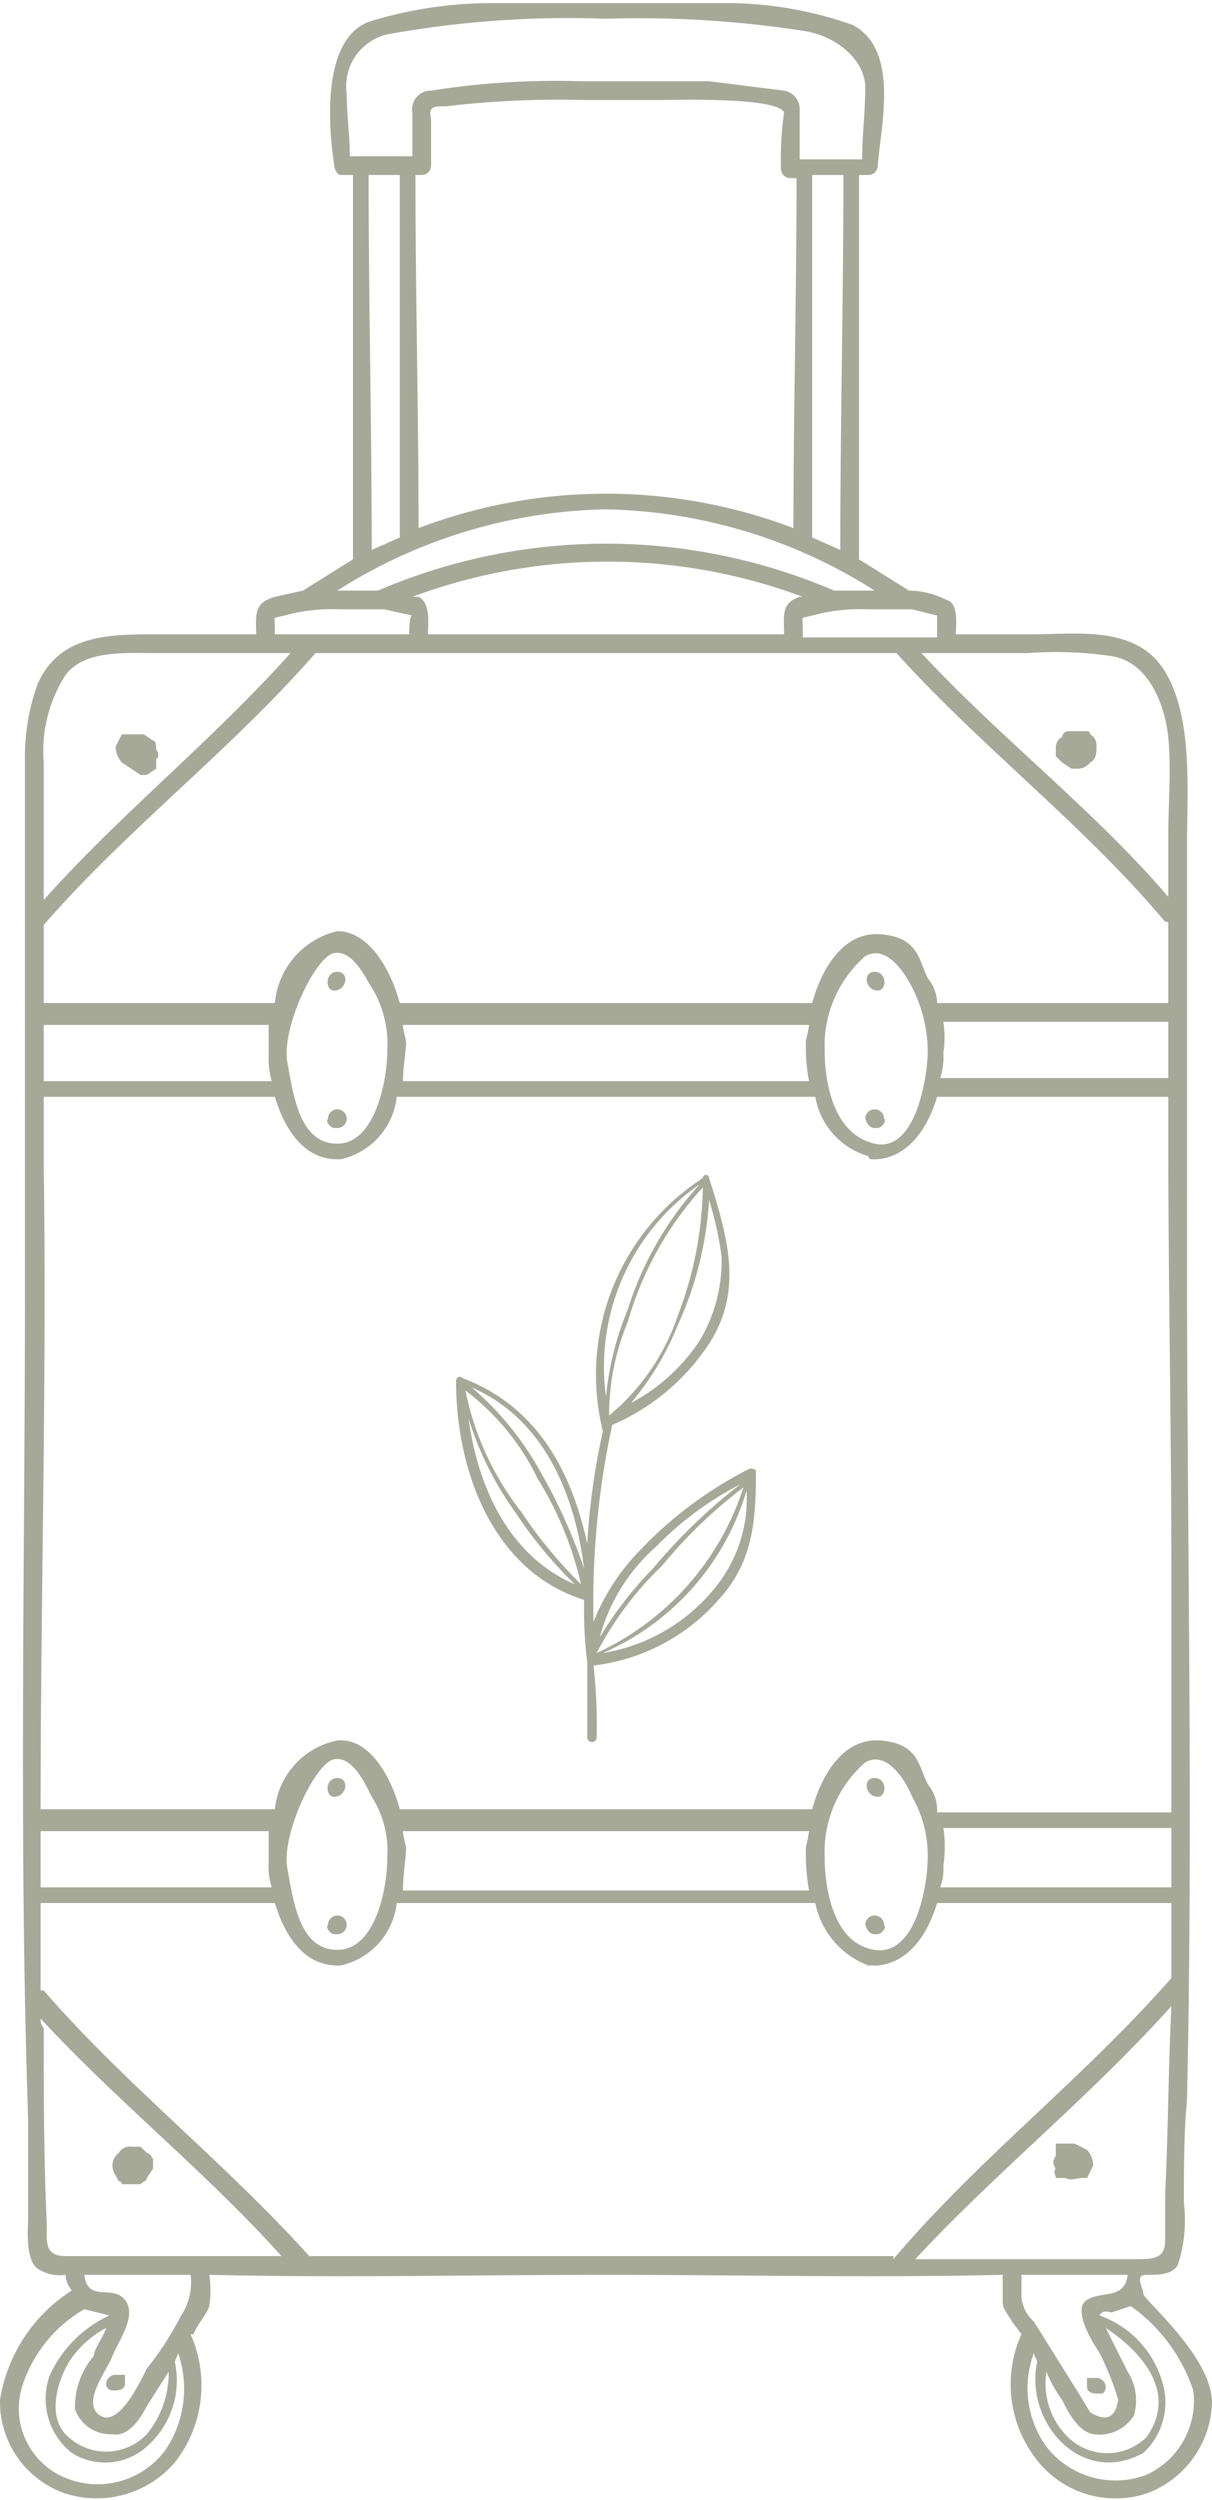<svg xmlns="http://www.w3.org/2000/svg" id="Capa_1" data-name="Capa 1" width="38.8" height="80" viewBox="0 0 38.8 80"><defs><style>.cls-1{fill:#a6a997;}</style></defs><path class="cls-1" d="M32.3,25.4a.8.8,0,0,1-.2-.5l.2-.4H33l.3.2c.1,0,.1.2.1.3a.2.2,0,0,1,0,.3v.3l-.3.2h-.2Zm30.1,0,.3.2h.2a.5.5,0,0,0,.4-.2c.2-.1.2-.3.2-.5a.4.4,0,0,0-.2-.4.1.1,0,0,0-.1-.1h-.6a.2.2,0,0,0-.2.2c-.1,0-.2.2-.2.3v.3Zm-.2,45.3h.3c.2.1.4,0,.5,0h.2l.2-.4a.8.8,0,0,0-.2-.5l-.4-.2h-.6V70a.3.3,0,0,0,0,.4C62.1,70.5,62.2,70.6,62.2,70.7Zm-29.1-.8-.2-.2h-.3a.4.4,0,0,0-.4.2.5.5,0,0,0-.2.4c0,.2.1.3.2.5a.1.1,0,0,1,.1.1h.6c.1-.1.2-.1.2-.2l.2-.3v-.3C33.3,70.1,33.2,69.9,33.1,69.9Zm-1,7.1a.3.3,0,0,0-.3.3.2.2,0,0,0,.2.2h.1c.2,0,.3-.1.3-.2v-.3Zm31.4.6h.2a.3.3,0,0,0,.1-.2.3.3,0,0,0-.3-.3h-.3v.3C63.2,77.5,63.3,77.6,63.5,77.6Zm-2.4-1.9-.3-.4c-.1-.2-.3-.4-.3-.6v-.9c-4.2.1-8.5,0-12.7,0s-8.5.1-12.7,0a3.3,3.3,0,0,1,0,1c-.1.3-.4.6-.5.9h-.1a4,4,0,0,1-.5,4.1,3.3,3.3,0,0,1-3.5,1,3.1,3.1,0,0,1-2.1-3,5.1,5.1,0,0,1,2.3-3.5.8.8,0,0,1-.2-.5,1.3,1.3,0,0,1-.9-.2c-.4-.3-.3-1.3-.3-1.6V68.8c-.3-8.9-.1-17.9-.1-26.8V25.4a6.9,6.9,0,0,1,.4-2.5c.7-1.6,2.3-1.6,3.8-1.6h3.2c0-.6-.1-1,.6-1.2l.9-.2,1.6-1V6.6h-.4c-.1,0-.2-.2-.2-.3s-.7-3.9,1.1-4.6a13.2,13.2,0,0,1,3.9-.6h7.8a12.2,12.2,0,0,1,3.8.7c1.5.8.9,3.2.8,4.5a.3.3,0,0,1-.3.3h-.3V18.9l1.6,1h0a2.7,2.7,0,0,1,1.2.3c.4.1.3.8.3,1.1h2.4c1.5,0,3.4-.3,4.3,1.2s.7,3.8.7,5.6V41.2c0,9,.2,18,0,27-.1,1.1-.1,2.2-.1,3.3a4.6,4.6,0,0,1-.2,2c-.2.3-.6.3-1,.3s-.1.4-.1.6,2.2,2,2.2,3.5a3.2,3.2,0,0,1-2.1,2.9,3.2,3.2,0,0,1-3.6-1.2A3.9,3.9,0,0,1,61.1,75.7Zm3.6,2.6a1.3,1.3,0,0,1-1.3.6c-.5-.1-.8-.7-1-1.1a4.1,4.1,0,0,1-.5-.9,2.4,2.4,0,0,0,.6,2,1.8,1.8,0,0,0,2.6.1c1-1.4-.1-2.7-1.3-3.5l.7,1.4A1.7,1.7,0,0,1,64.7,78.3Zm-.1-3.5L64,75c-.1,0-.3-.1-.4.1a3.2,3.2,0,0,1,2,2.1,2.2,2.2,0,0,1-.6,2.3c-2,1.1-3.8-1-3.4-2.9,0-.1-.1-.2-.1-.3a3.2,3.2,0,0,0,.4,3,2.8,2.8,0,0,0,3.2.9,2.6,2.6,0,0,0,1.5-2.7A5.4,5.4,0,0,0,64.6,74.8ZM57,73.3c2.7-3.2,6.1-5.8,8.9-9h0V61.9H58.4c-.3,1-.9,1.9-1.9,2h-.3a2.7,2.7,0,0,1-1.7-2H41.1a2.3,2.3,0,0,1-1.8,2h-.1c-1.1,0-1.7-1-2-2H29.7v2.8h.1c2.6,3,5.8,5.5,8.5,8.5H57ZM29.8,30.6v2.5h7.4a2.6,2.6,0,0,1,2-2.3c1,0,1.7,1.2,2,2.3H54.4c.3-1.1,1-2.3,2.2-2.2s1.2.8,1.5,1.4a1.3,1.3,0,0,1,.3.8h7.4V30.6c0-.1,0-.1-.1-.1-2.6-3.1-5.9-5.6-8.6-8.6H38.5c-2.7,3.1-6,5.6-8.7,8.7Zm12.3-9.3H53.5c0-.6-.1-1,.5-1.2h.1a17.9,17.9,0,0,0-12.5,0h.2C42.2,20.3,42.1,21,42.1,21.3Zm16,39.1a3.8,3.8,0,0,0-.5-1.9c-.2-.5-.8-1.5-1.5-1.1a3.8,3.8,0,0,0-1.3,3c0,1.1.3,2.8,1.6,3S58.1,61.4,58.1,60.4Zm-17.3,0a3.2,3.2,0,0,0-.5-1.9c-.2-.4-.6-1.3-1.2-1.2s-1.7,2.4-1.5,3.5.4,2.6,1.6,2.6S40.8,61.5,40.8,60.4ZM58.4,59h7.5V51.5c0-4.7-.1-9.4-.1-14.1V36.1H58.4c-.3,1-.9,1.9-1.9,2h-.2a.1.1,0,0,1-.1-.1,2.4,2.4,0,0,1-1.7-1.9H41.1a2.3,2.3,0,0,1-1.8,2h-.1c-1.1,0-1.7-1-2-2H29.8v2.2c.1,6.9-.1,13.8-.1,20.6h7.5a2.5,2.5,0,0,1,2-2.2c1-.1,1.7,1.1,2,2.2H54.4c.3-1.1,1-2.3,2.2-2.2s1.2.8,1.5,1.4A1.3,1.3,0,0,1,58.4,59Zm7.4-25.3H58.6a3.4,3.4,0,0,1,0,1,2.2,2.2,0,0,1-.1.8h7.3Zm-7.7.9a4.6,4.6,0,0,0-.5-2c-.2-.4-.8-1.4-1.5-1a3.8,3.8,0,0,0-1.3,3c0,1.1.3,2.7,1.6,3S58.1,35.5,58.1,34.6Zm-3.9-.3a4.3,4.3,0,0,0,.1-.5h-13c0,.2.1.4.1.6s-.1.8-.1,1.2h13A5.7,5.7,0,0,1,54.2,34.3Zm-13.4.3a3.5,3.5,0,0,0-.5-2c-.2-.3-.6-1.2-1.2-1.1s-1.7,2.4-1.5,3.5.4,2.6,1.6,2.6S40.8,35.6,40.8,34.6ZM37,33.8H29.8v1.8h7.3a2.5,2.5,0,0,1-.1-.8ZM29.7,61.4h7.4a2.2,2.2,0,0,1-.1-.8v-1H29.7Zm11.6.1h13a6.6,6.6,0,0,1-.1-1.4,4.3,4.3,0,0,0,.1-.5h-13c0,.2.1.4.1.6S41.3,61,41.3,61.5Zm17.3-.8a1.7,1.7,0,0,1-.1.7h7.4V59.5H58.6A4,4,0,0,1,58.6,60.7Zm2.7-38.8H57.9c2.5,2.7,5.5,5,7.9,7.8V27.8c0-1.1.1-2.2,0-3.2S65.2,22.2,64,22A12.2,12.2,0,0,0,61.3,21.9Zm-2.9-1.2-.8-.2H56.2a5.8,5.8,0,0,0-1.8.2c-.4.1-.3,0-.3.4v.3h4.3Zm-2-.8a16.6,16.6,0,0,0-8.6-2.6,16.6,16.6,0,0,0-8.6,2.6h1.3a18.5,18.5,0,0,1,14.6,0h1.3Zm-14.6-2a16.9,16.9,0,0,1,12,0c0-3.7.1-7.5.1-11.2h-.2a.3.3,0,0,1-.3-.3,10.9,10.9,0,0,1,.1-1.8c-.2-.5-3.5-.4-3.9-.4H47a30.2,30.2,0,0,0-4.3.2c-.4,0-.6,0-.5.4V6.3a.3.3,0,0,1-.3.3h-.2C41.7,10.4,41.8,14.2,41.8,17.9ZM55.4,6.6h-1V18.2l.9.4C55.3,14.6,55.4,10.6,55.4,6.6ZM39.5,4c0,.7.1,1.3.1,2h2V4.6a.6.6,0,0,1,.6-.7A25.8,25.8,0,0,1,47,3.6h4.1l2.4.3a.6.6,0,0,1,.5.6h0V6.1h2c0-.8.1-1.5.1-2.3S55.3,2.2,54.2,2a34.4,34.4,0,0,0-6.4-.4,32.5,32.5,0,0,0-7,.5A1.7,1.7,0,0,0,39.5,4Zm.8,14.6.9-.4V6.6h-1C40.2,10.6,40.3,14.6,40.3,18.6Zm-3.1,2.7h4.3c0-.1,0-.6.1-.6l-.9-.2H39.3a5.8,5.8,0,0,0-1.8.2c-.4.1-.3,0-.3.4Zm-7.4,4.1v4.4c2.5-2.8,5.4-5.1,7.9-7.9H33.4c-1,0-2.3-.1-2.9.7A4.5,4.5,0,0,0,29.8,25.4Zm4,51.5L33.1,78c-.2.4-.6,1-1.1.9a1.2,1.2,0,0,1-1.2-.8,2.5,2.5,0,0,1,.6-1.7c0-.2.3-.6.4-.9a3.2,3.2,0,0,0-1.2,1.1c-.4.7-.7,1.8,0,2.4a1.8,1.8,0,0,0,2.5-.1A3.1,3.1,0,0,0,33.8,76.9Zm.7-3.1H31.1c.1.9.9.3,1.3.8s-.2,1.3-.4,1.8-1,1.5-.4,1.9,1.3-1.1,1.5-1.5a9.9,9.9,0,0,0,1.1-1.7A1.9,1.9,0,0,0,34.5,73.8Zm-.4,2.5c0,.1-.1.2-.1.3a2.8,2.8,0,0,1-.8,2.6,2,2,0,0,1-2.5.3A2.2,2.2,0,0,1,30,77a3.9,3.9,0,0,1,1.9-1.9h0l-.8-.2a4.4,4.4,0,0,0-2,2.5,2.4,2.4,0,0,0,1.4,2.9,2.7,2.7,0,0,0,3.2-.9A3.5,3.5,0,0,0,34.1,76.3Zm3.4-3c-2.4-2.7-5.3-5-7.8-7.7a.4.4,0,0,0,.1.3c0,2.1,0,4.2.1,6.3,0,.5-.1,1,.6,1h7Zm24,0h3.2c.6,0,1,0,1-.6V71.2c.1-2,.1-4,.2-6-2.6,2.9-5.6,5.3-8.2,8.1Zm-.4,1.2a1.2,1.2,0,0,0,.4.8l1,1.6.5.8.3.5c.5.3.8.2.9-.4a9.4,9.4,0,0,0-.6-1.5c-.2-.3-.9-1.4-.4-1.7s1.2,0,1.3-.8H61.1Zm-22-41.8c.4,0,.5-.6.1-.6S38.8,32.7,39.1,32.7Zm.1,3.8h0a.3.3,0,0,0-.3.3c-.1.1.1.3.2.3h.1a.3.3,0,0,0,0-.6Zm17.3-3.8c.3,0,.3-.6-.1-.6S56.1,32.7,56.5,32.7Zm-.1,3.8h0a.3.3,0,0,0-.3.3q.1.3.3.3h.1c.1,0,.3-.2.2-.3A.3.3,0,0,0,56.4,36.5Zm-17.3,22c.4,0,.5-.6.1-.6S38.8,58.5,39.1,58.5Zm.1,3.8h0a.3.3,0,0,0-.3.3c-.1.1.1.3.2.3h.1a.3.3,0,1,0,0-.6Zm17.3-3.8c.3,0,.3-.6-.1-.6S56.1,58.5,56.5,58.5Zm-.1,3.8h0a.3.3,0,0,0-.3.3q.1.3.3.3h.1c.1,0,.3-.2.2-.3A.3.3,0,0,0,56.4,62.3ZM52.6,48.1c0,1.6-.1,2.9-1.2,4.1a6.3,6.3,0,0,1-4,2.1,16.9,16.9,0,0,1,.1,2.3.1.1,0,0,1-.3,0V54.2h0a13.4,13.4,0,0,1-.1-2c-2.9-.9-4.1-4.1-4.1-7,0-.1.1-.2.2-.1,2.4.9,3.5,3,4,5.3a22.3,22.3,0,0,1,.5-3.6h0a7.5,7.5,0,0,1,3.2-8.1.1.1,0,0,1,.2,0c.6,1.9,1.1,3.6,0,5.3A7,7,0,0,1,48,46.6a26.9,26.9,0,0,0-.6,6.3,7,7,0,0,1,1.5-2.3A12.8,12.8,0,0,1,52.4,48C52.5,48,52.6,48,52.6,48.1Zm-4.7-1.8a7.1,7.1,0,0,0,2.2-3.2,11.9,11.9,0,0,0,.8-4.1,10.7,10.7,0,0,0-2.4,4.3A7.7,7.7,0,0,0,47.9,46.3Zm3.2-6.9a11.2,11.2,0,0,1-1,4,9.2,9.2,0,0,1-1.5,2.5,6,6,0,0,0,2.2-2,5,5,0,0,0,.7-2.7A11.6,11.6,0,0,0,51.1,39.4Zm-3.3,6.3a9.6,9.6,0,0,1,.7-2.8,10.7,10.7,0,0,1,2.3-4A7.1,7.1,0,0,0,47.8,45.7Zm-4.3-.3a9.7,9.7,0,0,1,2.2,2.7,17.3,17.3,0,0,1,1.4,3.1C46.8,48.8,45.8,46.4,43.5,45.4Zm2.1,2.9a7.7,7.7,0,0,0-2.3-2.8,9.3,9.3,0,0,0,1.8,3.9A14.5,14.5,0,0,0,47,51.7,11.1,11.1,0,0,0,45.6,48.3Zm1.2,3.4a13.7,13.7,0,0,1-1.9-2.3,10.5,10.5,0,0,1-1.5-3C43.7,48.6,44.7,50.8,46.8,51.7Zm.8,1.7a11.8,11.8,0,0,1,1.7-2.2,17.9,17.9,0,0,1,2.8-2.7,10.5,10.5,0,0,0-2.7,2A5.9,5.9,0,0,0,47.6,53.4Zm2-2.3a10.8,10.8,0,0,0-2.1,2.8,8.8,8.8,0,0,0,4.7-5.3A15.4,15.4,0,0,0,49.6,51.1Zm2.7-2.4a8.2,8.2,0,0,1-4.6,5.2,5.8,5.8,0,0,0,3.6-2.1A4.5,4.5,0,0,0,52.3,48.7Z" transform="translate(-28.4 -1)"></path></svg>